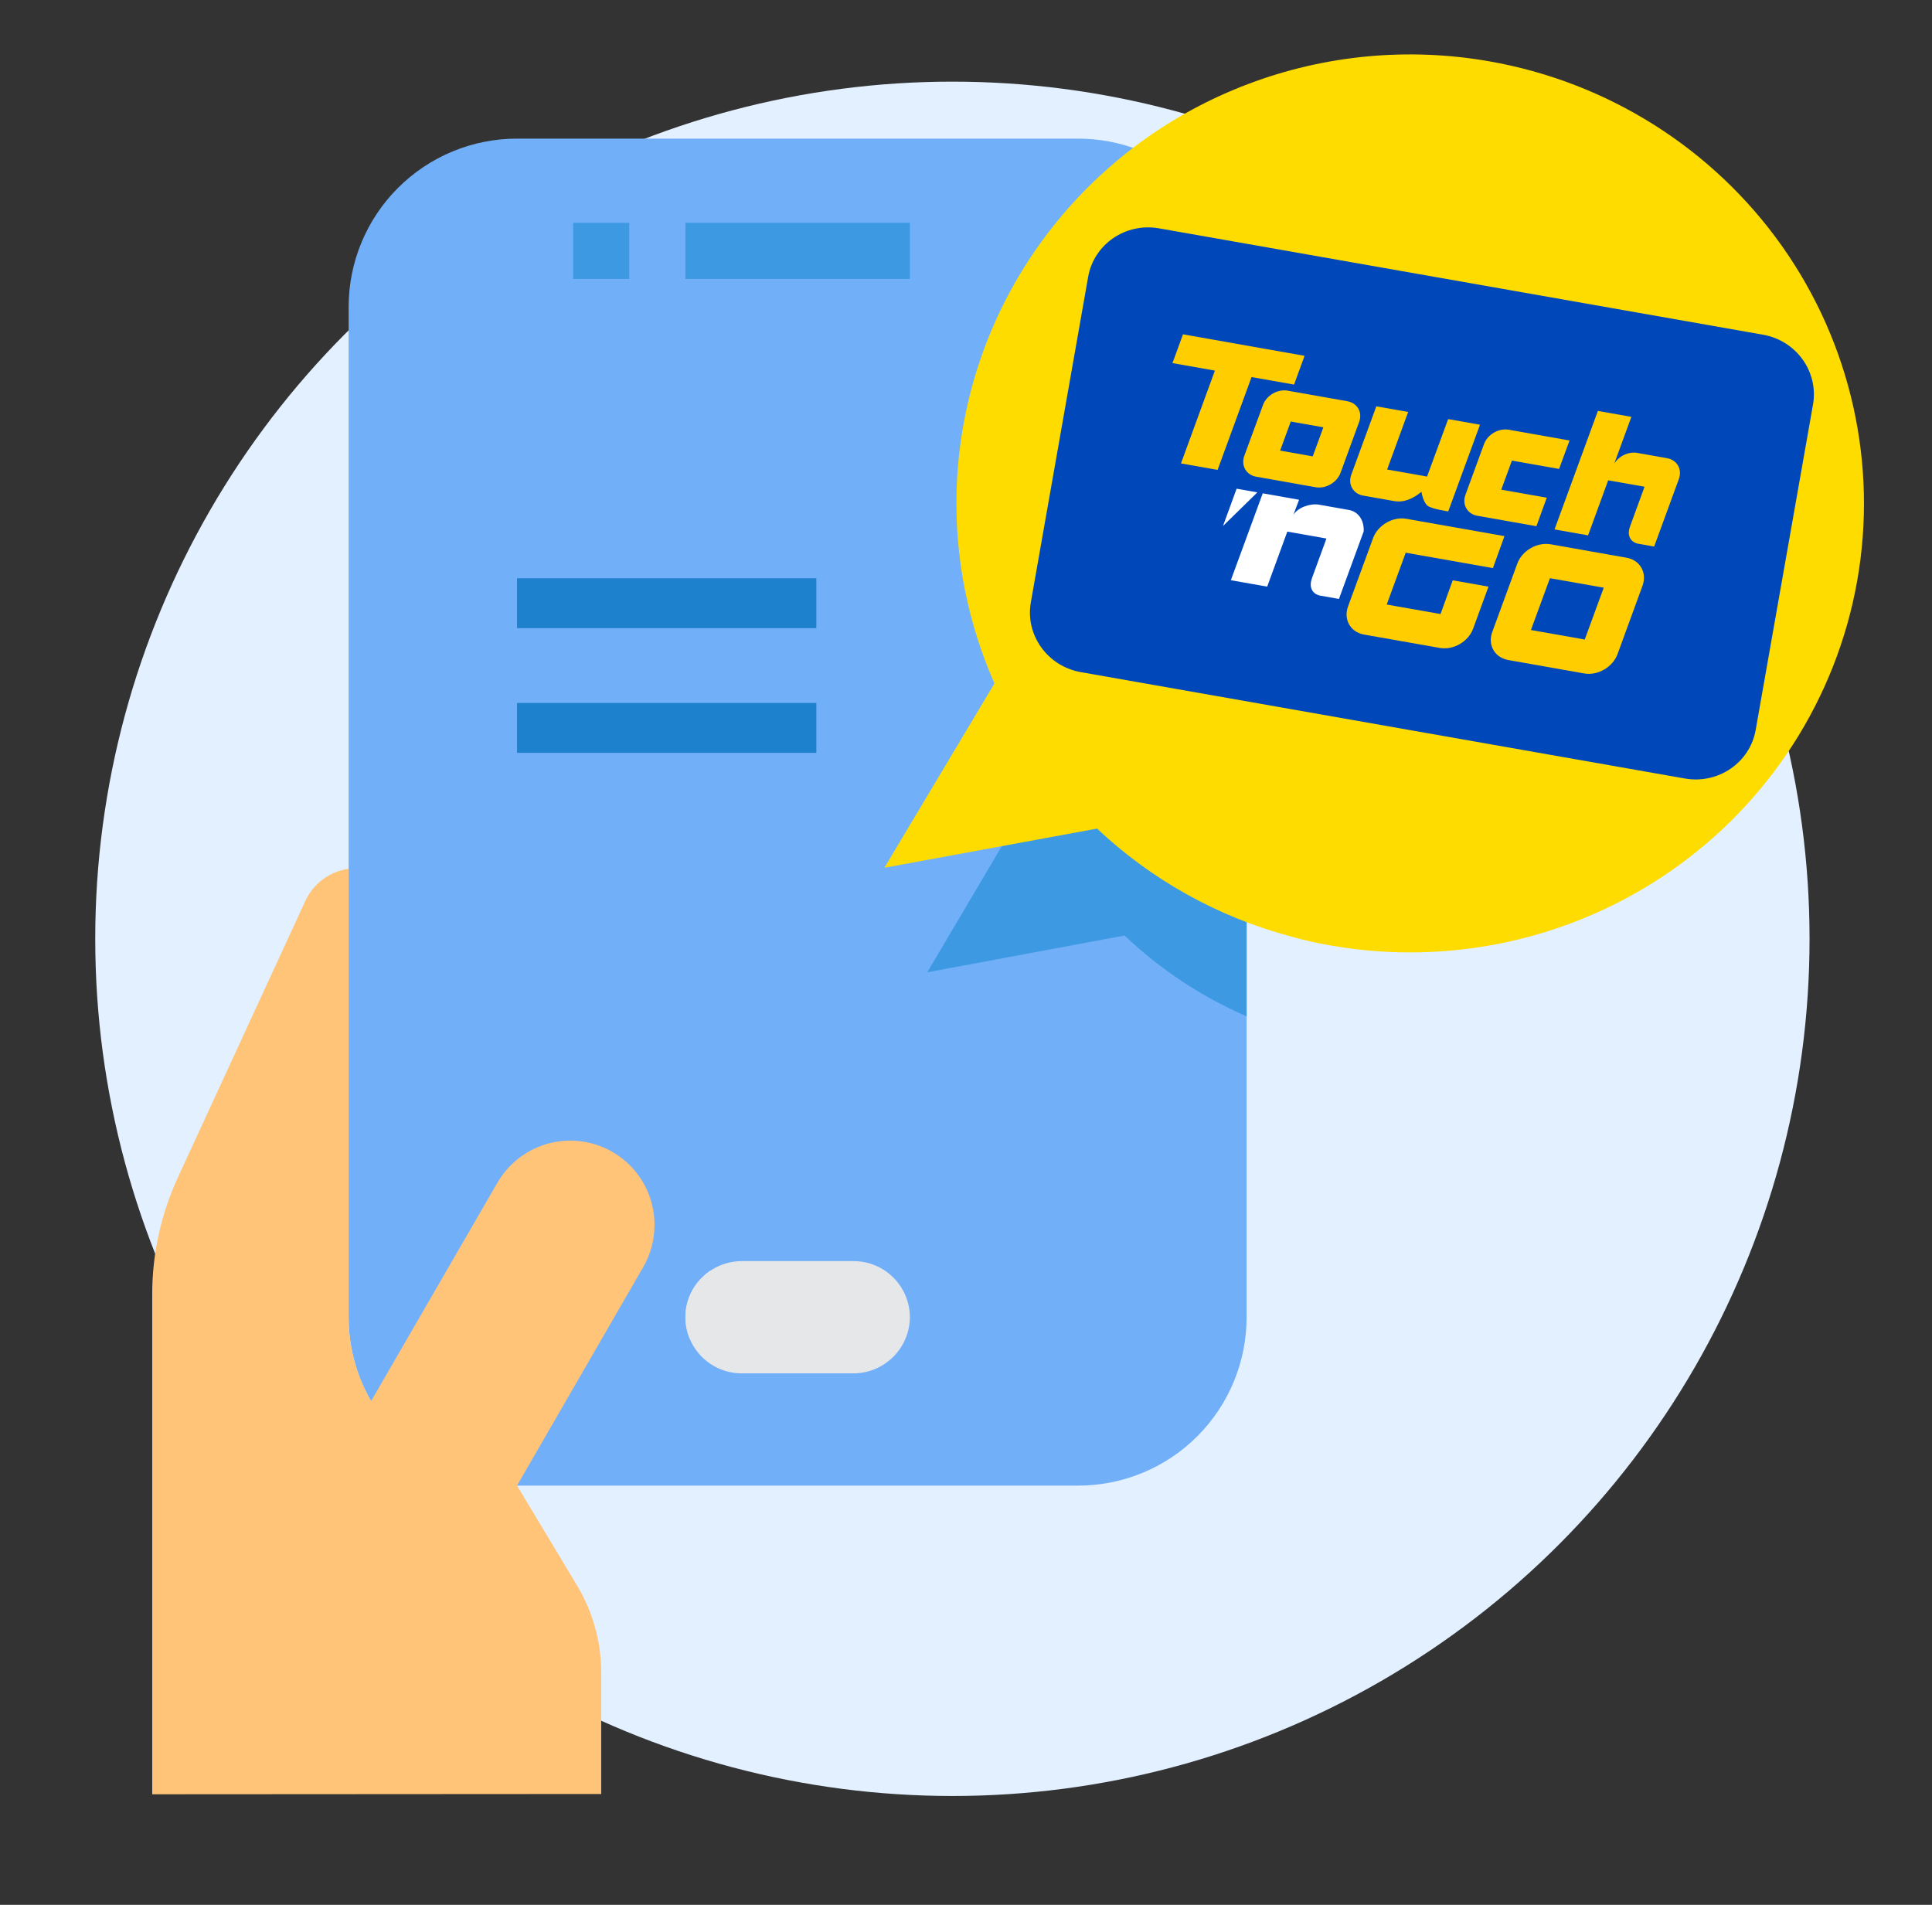 <svg width="71" height="70" viewBox="0 0 71 70" fill="none" xmlns="http://www.w3.org/2000/svg">
<rect x="0" y="0" width="71" height="70" fill="#333333" stroke="none"/>
<circle cx="35" cy="34.5" r="31.5" fill="#E3F0FF"/>
<g clip-path="url(#clip0)">
<path d="M45.812 11.281V48.406C45.812 50.047 45.16 51.621 44 52.782C42.84 53.942 41.266 54.594 39.625 54.594H19C17.913 54.593 16.846 54.307 15.905 53.764C14.964 53.221 14.182 52.44 13.637 51.5V51.49C13.095 50.553 12.81 49.489 12.812 48.406V11.281C12.812 9.64 13.464 8.066 14.625 6.906C15.785 5.746 17.359 5.094 19 5.094H39.625C41.185 5.095 42.687 5.685 43.831 6.746C44.974 7.807 45.675 9.261 45.792 10.817C45.802 10.972 45.812 11.127 45.812 11.281Z" fill="#71AFF9"/>
<path d="M45.813 9V37.349C44.155 36.63 42.636 35.625 41.327 34.379L34.077 35.73L37.831 29.378C37.016 27.515 36.576 25.511 36.536 23.479C36.497 21.447 36.858 19.427 37.599 17.535C38.34 15.642 39.447 13.914 40.857 12.45C42.266 10.986 43.95 9.813 45.813 9Z" fill="#3D9AE2"/>
<path d="M68.248 21.361C67.48 25.671 65.015 29.502 61.393 32.013C57.771 34.523 53.289 35.508 48.934 34.751C48.409 34.662 47.889 34.544 47.377 34.398C44.73 33.68 42.304 32.323 40.317 30.449L32.5 31.89L36.547 25.113C35.338 22.378 34.901 19.371 35.282 16.41C35.664 13.449 36.85 10.646 38.715 8.3C40.579 5.954 43.052 4.152 45.87 3.087C48.688 2.021 51.745 1.732 54.716 2.251C59.071 3.01 62.943 5.45 65.481 9.034C68.018 12.617 69.014 17.051 68.248 21.361Z" fill="#FFDC00"/>
<path d="M37.883 22.134L39.989 10.175C40.201 8.974 41.366 8.175 42.592 8.391L64.79 12.3C66.016 12.516 66.838 13.665 66.627 14.866L64.52 26.826C64.309 28.026 63.143 28.825 61.917 28.609L39.72 24.7C38.494 24.484 37.671 23.335 37.883 22.134Z" fill="#0047BA"/>
<g clip-path="url(#clip1)">
<path d="M60.235 27.387C60.804 27.487 61.354 27.106 61.453 26.541L63.498 14.972C63.597 14.41 63.212 13.864 62.642 13.763L43.563 10.392C42.994 10.291 42.444 10.672 42.345 11.235L40.301 22.804C40.201 23.369 40.587 23.915 41.156 24.016L60.235 27.387Z" fill="#0047BA"/>
<path d="M49.57 18.74L48.478 18.547C48.157 18.49 47.703 18.642 47.531 18.92L47.74 18.365L46.405 18.129L45.233 21.322L46.569 21.558L47.308 19.536L48.746 19.79C48.746 19.79 48.381 20.792 48.216 21.241C48.054 21.691 48.349 21.859 48.507 21.887L49.206 22.01L50.115 19.526C50.136 19.151 49.941 18.805 49.57 18.74Z" fill="white"/>
<path d="M45.445 17.959L44.944 19.33L46.208 18.094L45.445 17.959Z" fill="white"/>
<path d="M47.942 13.076L43.474 12.286L43.088 13.344L44.647 13.619L43.4 17.03L44.746 17.268L45.994 13.857L47.556 14.133L47.942 13.076Z" fill="#FFCD00"/>
<path d="M48.242 16.771L48.633 15.703L47.435 15.491L47.044 16.559L48.242 16.771ZM46.165 17.518C45.794 17.453 45.599 17.107 45.727 16.751L46.414 14.884C46.542 14.527 46.952 14.291 47.322 14.357L49.512 14.744C49.883 14.809 50.079 15.152 49.947 15.508L49.264 17.376C49.133 17.731 48.723 17.97 48.352 17.905L46.165 17.518Z" fill="#FFCD00"/>
<path d="M55.17 17.995L55.562 16.927L57.295 17.233L57.68 16.187L55.448 15.792C55.078 15.727 54.668 15.963 54.537 16.319L53.853 18.186C53.725 18.543 53.92 18.888 54.291 18.954L56.462 19.337L56.843 18.29L55.17 17.995Z" fill="#FFCD00"/>
<path d="M52.444 17.513L50.976 17.254L51.749 15.139L50.579 14.932L49.659 17.445C49.528 17.801 49.726 18.147 50.097 18.213L51.236 18.414C51.606 18.479 51.947 18.313 52.237 18.073C52.237 18.073 52.3 18.475 52.473 18.593C52.646 18.711 53.222 18.793 53.222 18.793L54.389 15.608L53.219 15.401L52.444 17.513Z" fill="#FFCD00"/>
<path d="M61.26 16.837L60.168 16.644C59.847 16.587 59.498 16.757 59.324 17.035L59.952 15.319L58.721 15.101L57.128 19.455L58.361 19.673L59.1 17.651L60.436 17.887C60.436 17.887 60.071 18.889 59.906 19.338C59.742 19.784 60.04 19.953 60.195 19.98L60.789 20.085L61.698 17.601C61.827 17.245 61.631 16.902 61.26 16.837Z" fill="#FFCD00"/>
<path d="M55.428 24.255C54.93 24.167 54.664 23.702 54.84 23.224L55.76 20.713C55.933 20.235 56.486 19.914 56.986 20.002L59.773 20.495C60.271 20.582 60.536 21.048 60.361 21.526L59.444 24.037C59.268 24.515 58.718 24.837 58.218 24.748L55.428 24.255ZM58.238 23.502L58.937 21.597L56.96 21.248L56.261 23.152L58.238 23.502Z" fill="#FFCD00"/>
<path d="M52.938 22.565L50.961 22.216L51.659 20.311L54.864 20.877L55.288 19.702L51.682 19.065C51.185 18.977 50.632 19.298 50.459 19.777L49.539 22.287C49.366 22.765 49.629 23.231 50.127 23.319L52.914 23.811C53.412 23.899 53.965 23.578 54.138 23.099L54.701 21.558L53.387 21.326L52.938 22.565Z" fill="#FFCD00"/>
</g>
<path d="M31.375 46.344C31.922 46.345 32.445 46.563 32.832 46.95C33.218 47.336 33.436 47.86 33.438 48.406C33.434 48.952 33.215 49.474 32.829 49.86C32.443 50.246 31.921 50.465 31.375 50.469H27.25C26.703 50.467 26.18 50.249 25.793 49.863C25.407 49.476 25.189 48.953 25.188 48.406C25.192 47.861 25.41 47.338 25.796 46.952C26.182 46.566 26.704 46.348 27.25 46.344H31.375Z" fill="#E6E7E8"/>
<path d="M26.116 47.076C26.116 47.619 25.973 48.152 25.703 48.623L25.363 49.221C25.247 48.965 25.187 48.687 25.188 48.406C25.186 48.135 25.239 47.867 25.344 47.617C25.448 47.367 25.602 47.141 25.796 46.952C25.888 46.858 25.988 46.772 26.095 46.694C26.105 46.818 26.116 46.952 26.116 47.076Z" fill="#E6E7E8"/>
<path d="M24.053 45.013C24.054 44.332 23.829 43.669 23.415 43.128C23 42.587 22.418 42.198 21.76 42.022C21.101 41.845 20.403 41.891 19.773 42.152C19.144 42.414 18.618 42.876 18.278 43.466L13.637 51.49C13.095 50.553 12.81 49.489 12.812 48.406V31.927C12.47 31.974 12.146 32.107 11.868 32.312C11.591 32.517 11.37 32.789 11.224 33.102L6.542 43.26C5.916 44.611 5.592 46.082 5.594 47.571V65.937L22.094 65.927V61.452C22.091 60.329 21.785 59.227 21.207 58.265L19 54.594L23.641 46.56C23.911 46.09 24.053 45.556 24.053 45.013Z" fill="#FFC477"/>
<path d="M21.062 8.188H23.125V10.25H21.062V8.188Z" fill="#3D9AE2"/>
<path d="M25.188 8.188H33.438V10.25H25.188V8.188Z" fill="#3D9AE2"/>
<path d="M19 21.25H30V23.083H19V21.25Z" fill="#1E81CE"/>
<path d="M19 25.833H30V27.666H19V25.833Z" fill="#1E81CE"/>
</g>
<defs>
<clipPath id="clip0">
<rect width="66" height="66" fill="white" transform="translate(2.5 2)"/>
</clipPath>
<clipPath id="clip1">
<rect width="21.48" height="13.835" fill="white" transform="translate(42.526 10.209) rotate(10.02)"/>
</clipPath>
</defs>
</svg>

